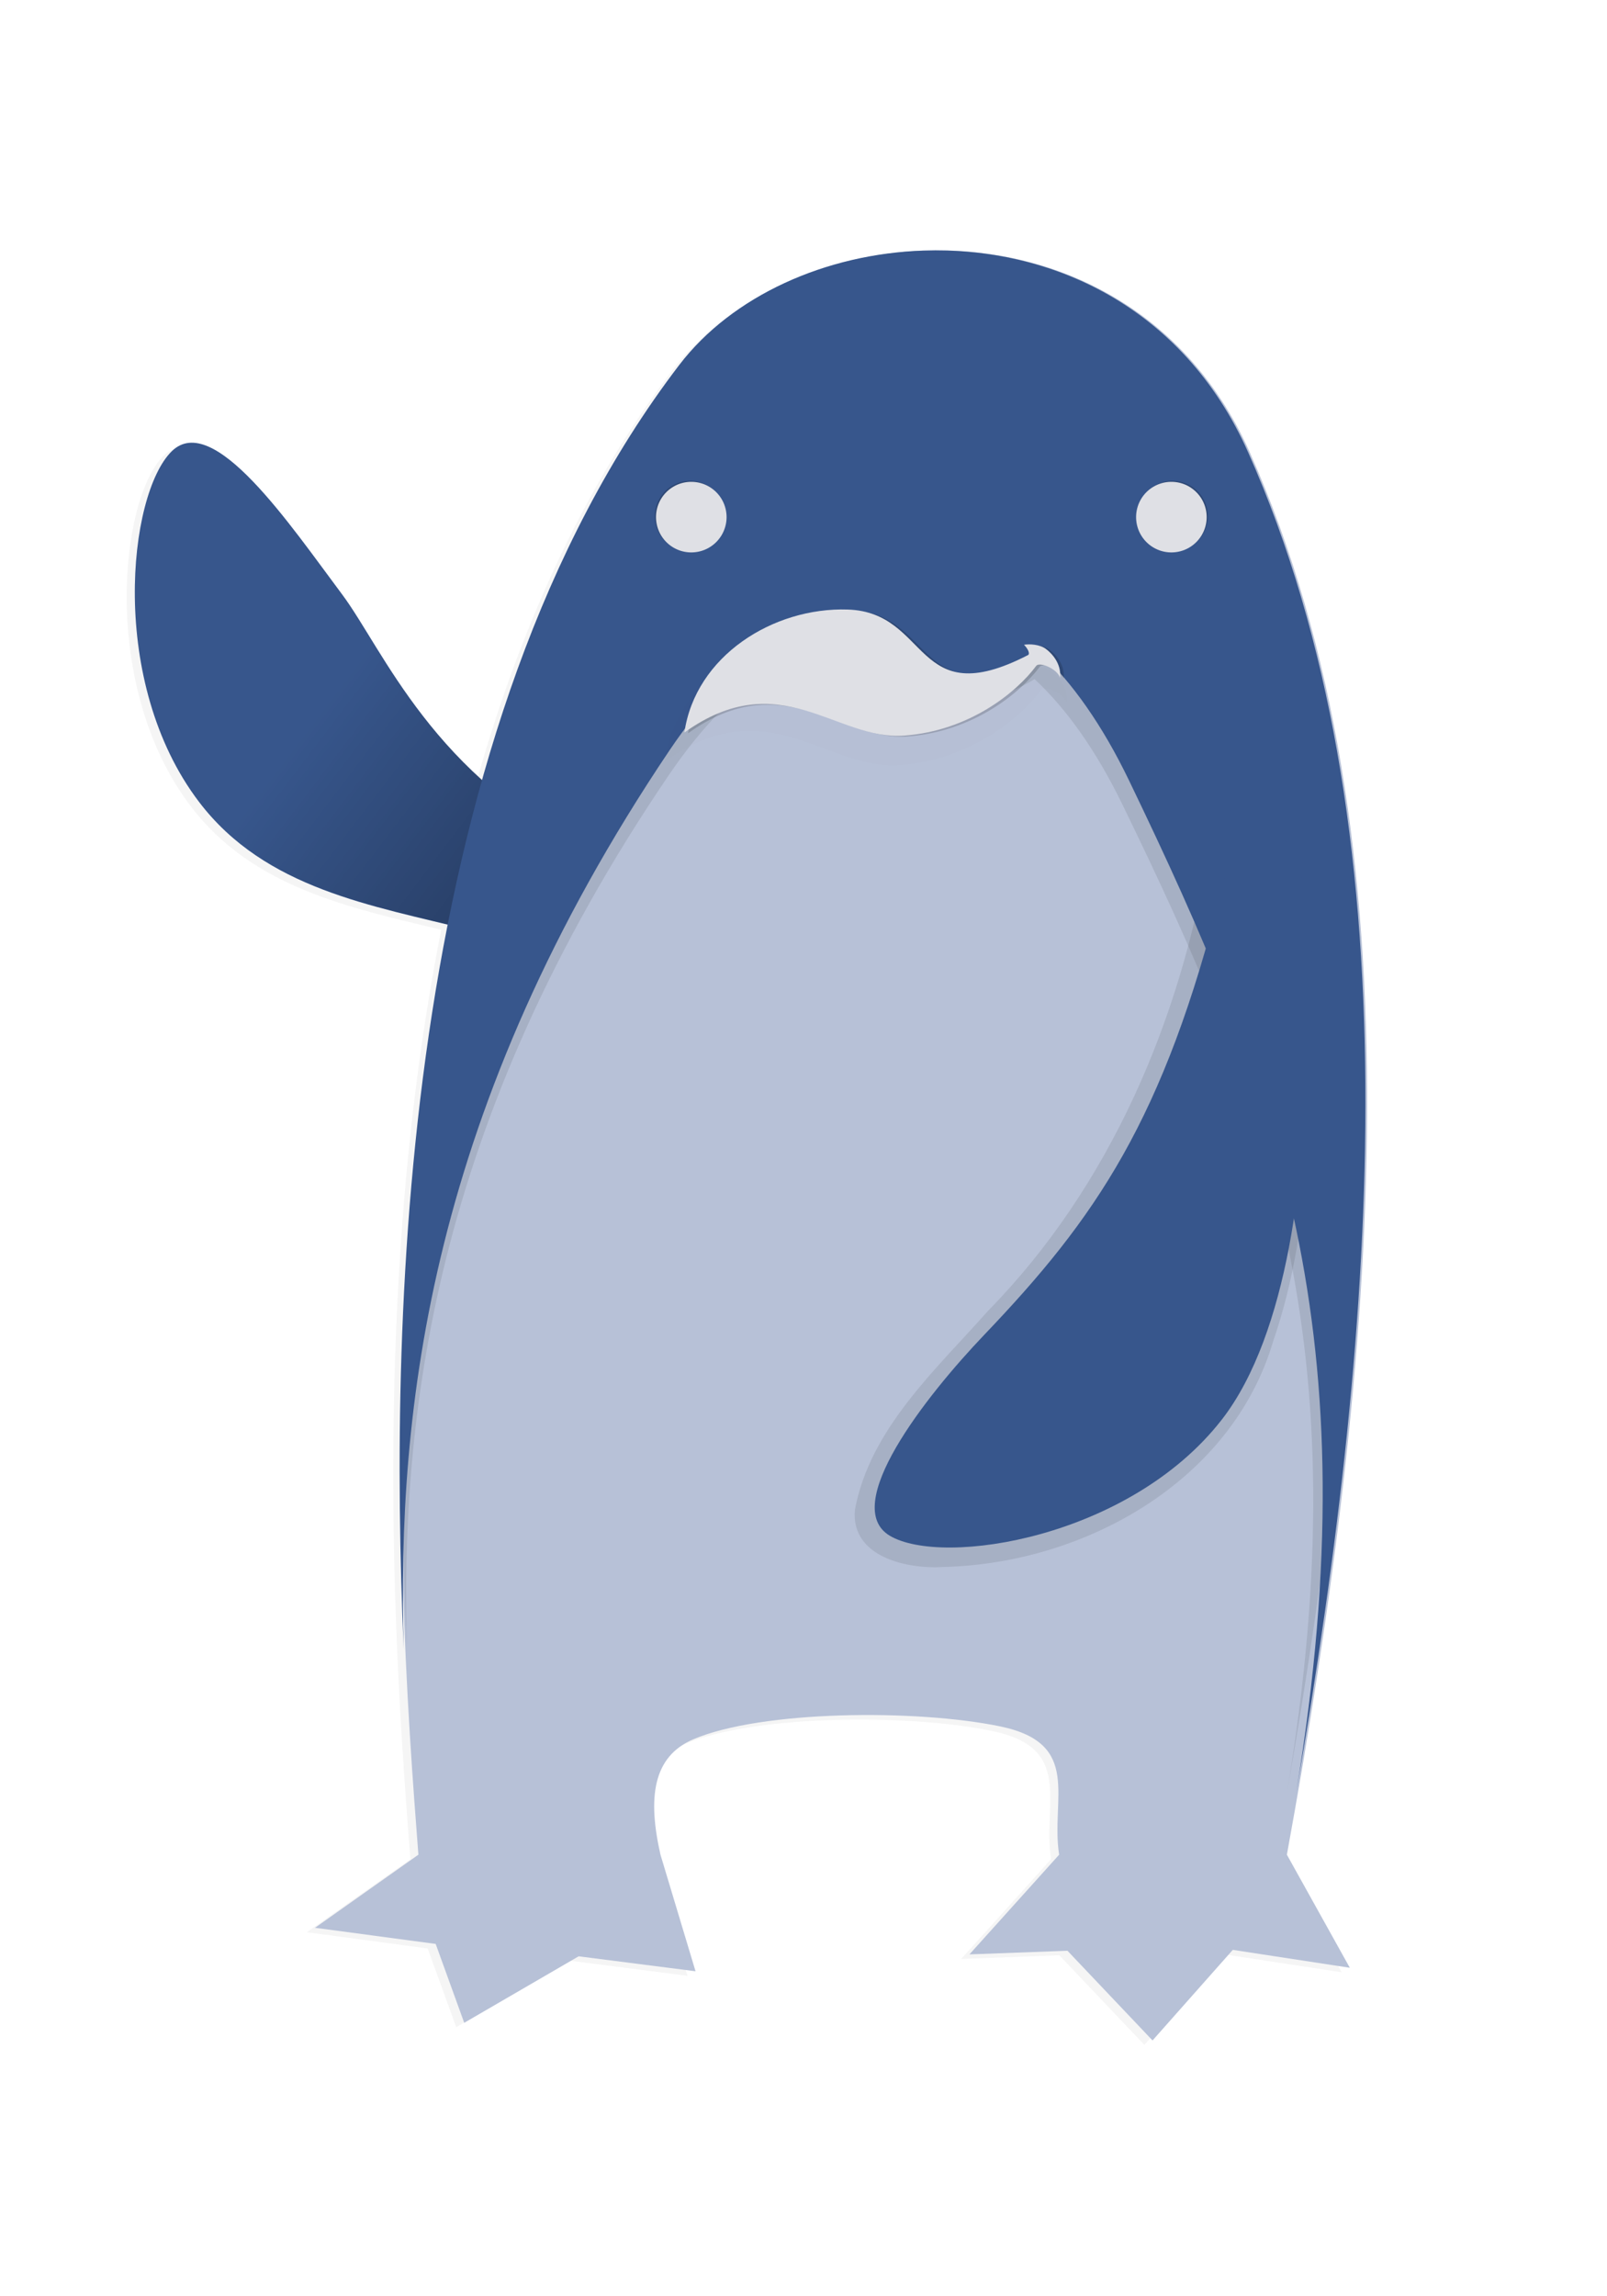 <svg xmlns="http://www.w3.org/2000/svg" viewBox="0 0 140 200"><defs><filter id="h" width="1.206" y="-.307" x="-.103" height="1.613" color-interpolation-filters="sRGB"><feGaussianBlur stdDeviation="2.454"/></filter><filter id="g" width="2.098" y="-.549" x="-.549" height="2.098" color-interpolation-filters="sRGB"><feGaussianBlur stdDeviation="1.791"/></filter><filter id="f" width="2.098" y="-.549" x="-.549" height="2.098" color-interpolation-filters="sRGB"><feGaussianBlur stdDeviation="1.791"/></filter><filter id="e" width="1.129" y="-.19" x="-.064" height="1.379" color-interpolation-filters="sRGB"><feGaussianBlur stdDeviation="1.639"/></filter><filter id="c" width="1.329" y="-.094" x="-.164" height="1.189" color-interpolation-filters="sRGB"><feGaussianBlur stdDeviation="4.832"/></filter><filter id="b" color-interpolation-filters="sRGB"><feGaussianBlur stdDeviation="3.734"/></filter><filter id="a" color-interpolation-filters="sRGB"><feGaussianBlur stdDeviation="4.594"/></filter><linearGradient id="d" y2="1449.3" gradientUnits="userSpaceOnUse" x2="-276.75" gradientTransform="translate(350.56 -909.49)" y1="1475.5" x1="-242.27"><stop offset="0"/><stop offset="1" stop-opacity="0"/></linearGradient></defs><path d="M169.71 467.77c-16.03-.369-31.703 6.136-40.344 17.438-13.985 18.291-23.567 40.208-30.031 63.25-11.712-10.487-16.937-22.343-21.5-28.438-7.845-10.477-19.593-27.946-25.906-21.719-6.651 6.56-9.66 35.111 4.156 53.281 9.412 12.377 24.211 15.403 38.062 18.75-11.216 56.75-6.676 115.53-4.687 141.28l-15.75 11.094 18.375 2.469 4.344 11.969 17.374-10.094 17.782 2.281-5.344-17.719c-1.97-8.658-1.16-14.9 5-17.531 10.347-4.42 33.904-4.614 46.656-1.969 12.544 2.602 7.637 11.041 8.969 19.5l-13.657 15.156 14.906-.562 12.938 13.625 12.22-13.75 17.78 2.718-9.562-17.188c13.714-75.142 20.669-153.98-5.656-213.16-9.357-21.03-27.958-30.27-46.125-30.688z" opacity=".2" filter="url(#a)" transform="translate(-15.507 -245.82) scale(.573)"/><path d="M51.636 74.372l-10.761 6.622c-8.412-2.12-17.752-3.544-23.54-11.155-7.917-10.412-6.19-26.77-2.378-30.53 3.617-3.568 10.333 6.432 14.829 12.436 3.616 4.83 7.963 15.986 21.85 22.627z" fill="#37568c"/><path d="M59.315 31.8c10.563-13.815 39.47-15.09 49.563 7.596 15.085 33.908 11.092 79.085 3.234 122.143l5.483 9.849-10.195-1.56-6.992 7.89-7.411-7.812-8.54.316 7.814-8.683c-.763-4.848 2.057-9.682-5.13-11.173-7.308-1.516-20.814-1.409-26.743 1.124-3.53 1.508-3.987 5.088-2.858 10.05l3.054 10.151-10.184-1.301-9.967 5.791-2.489-6.872-10.514-1.403 9.01-6.368c-1.758-22.776-7.005-90.672 22.866-129.741z" fill="#b7c1d7"/><path d="M166.88 472.61c-14.684.49-28.691 6.696-36.645 16.993-41.399 53.599-43.59 139.02-41.299 190.53-1.052-35.509 3.839-80.334 39.819-133.32 2.542-3.744 5.263-7.098 8.136-10.037 14.393-14.717 29.827 6.5 47.464-4.546 4.79 4.46 9.31 10.746 13.345 19.037 22.103 45.417 36.332 82.032 25.087 149.92 12.352-70.47 17.607-143.35-7.243-198.64-9.77-21.74-29.785-30.558-48.665-29.929z" opacity=".3" filter="url(#b)" transform="translate(-15.507 -245.82) scale(.573)"/><path d="M213.92 544.59c-4.19 2.758-1.73 9.43-3.068 13.62-4.282 25.807-15.006 51.096-33.526 70.005-7.971 8.979-18.001 17.986-20.281 30.281-.675 7.245 8.083 9.082 13.625 8.688 21.317-.558 43.684-13.002 49.969-34.312 6.355-18.452 5.497-38.213 6.812-57.47.867-11.36-5.097-21.627-11.406-30.469-.652-.348-1.393-.61-2.125-.343z" opacity=".3" filter="url(#c)" transform="translate(-15.507 -245.82) scale(.573)"/><path d="M117.17 558.76l-18.779 11.557c-14.679-3.7-30.978-6.186-41.078-19.467-13.817-18.17-10.802-46.716-4.151-53.276 6.313-6.228 18.033 11.223 25.878 21.7 6.31 8.428 13.896 27.898 38.13 39.486z" opacity=".3" fill="url(#d)" transform="translate(-15.507 -245.82) scale(.573)"/><path d="M80.46 21.824c-8.532.287-16.67 3.93-21.292 9.974C35.114 63.26 33.84 113.4 35.172 143.633c-.611-20.843 2.23-47.153 23.137-78.254 1.477-2.198 3.057-4.167 4.727-5.892 8.362-8.638 17.33 3.815 27.578-2.668 2.783 2.618 5.409 6.307 7.754 11.174 12.842 26.659 21.11 48.15 14.577 87.996 7.177-41.364 10.23-84.14-4.209-116.596-5.677-12.76-17.306-17.937-28.276-17.567z" fill="#37568c"/><path d="M106.43 77.45c1.392-5.573.348-13.902 2.586-9.397 0 0 3.962 6.11 4.763 9.588 1.138 4.936-.121 15.196-.121 15.196.102 8.675-1.348 23.277-7.224 30.819-8.04 10.318-24.296 12.832-28.905 10.11-4.375-2.585 3.047-12.093 8.228-17.518 9.68-10.134 15.65-18.694 20.673-38.8z" fill="#37568c"/><path d="M154.68 524.61c13.452.443 10.733 17.135 29.327 7.478.406-.211-.064-1.137-.65-1.692.93-.17 2.579-.052 3.55.665 1.04.767 2.568 2.476 2.328 4.746-.505-1.535-3.371-2.651-3.883-1.954-3.204 4.36-10.9 10.658-21.497 11.45-11.071.827-20.213-11.751-35.774-.511 1.796-12.542 14.44-20.582 26.599-20.182z" opacity=".1" filter="url(#e)" transform="translate(-15.507 -245.82) scale(.573)"/><path d="M-547.5 513.32a3.914 3.914 0 11-7.829 0 3.914 3.914 0 017.829 0z" transform="translate(535.013 -358.004) scale(.785)" opacity=".4" filter="url(#f)"/><path d="M105.124 45.04a3.074 3.074 0 11-6.148 0 3.074 3.074 0 016.148 0z" fill="#dfe0e5"/><path d="M-547.5 513.32a3.914 3.914 0 11-7.829 0 3.914 3.914 0 017.829 0z" transform="translate(492.98 -358.004) scale(.785)" opacity=".4" filter="url(#g)"/><path d="M63.298 45.04a3.074 3.074 0 11-6.148 0 3.074 3.074 0 016.148 0z" fill="#dfe0e5"/><path d="M156.51 521.78c12.563.41 10.024 15.869 27.391 6.925.38-.195-.06-1.053-.607-1.567.869-.157 2.408-.048 3.316.616.97.71 2.398 2.293 2.174 4.396-.472-1.422-3.149-2.456-3.627-1.81-2.992 4.038-10.179 9.87-20.077 10.604-10.34.766-18.878-10.883-33.411-.473 1.677-11.616 13.487-19.061 24.842-18.691z" opacity=".4" filter="url(#h)" transform="translate(-15.507 -245.82) scale(.573)"/><path d="M73.859 53.09c7.199.234 5.744 9.093 15.696 3.967.217-.111-.035-.603-.348-.897.498-.09 1.38-.028 1.9.352.556.408 1.374 1.315 1.246 2.52-.27-.815-1.805-1.408-2.079-1.038-1.714 2.314-5.833 5.657-11.504 6.077-5.926.439-10.818-6.237-19.146-.271.961-6.657 7.728-10.923 14.235-10.711z" fill="#dfe0e5"/></svg>
